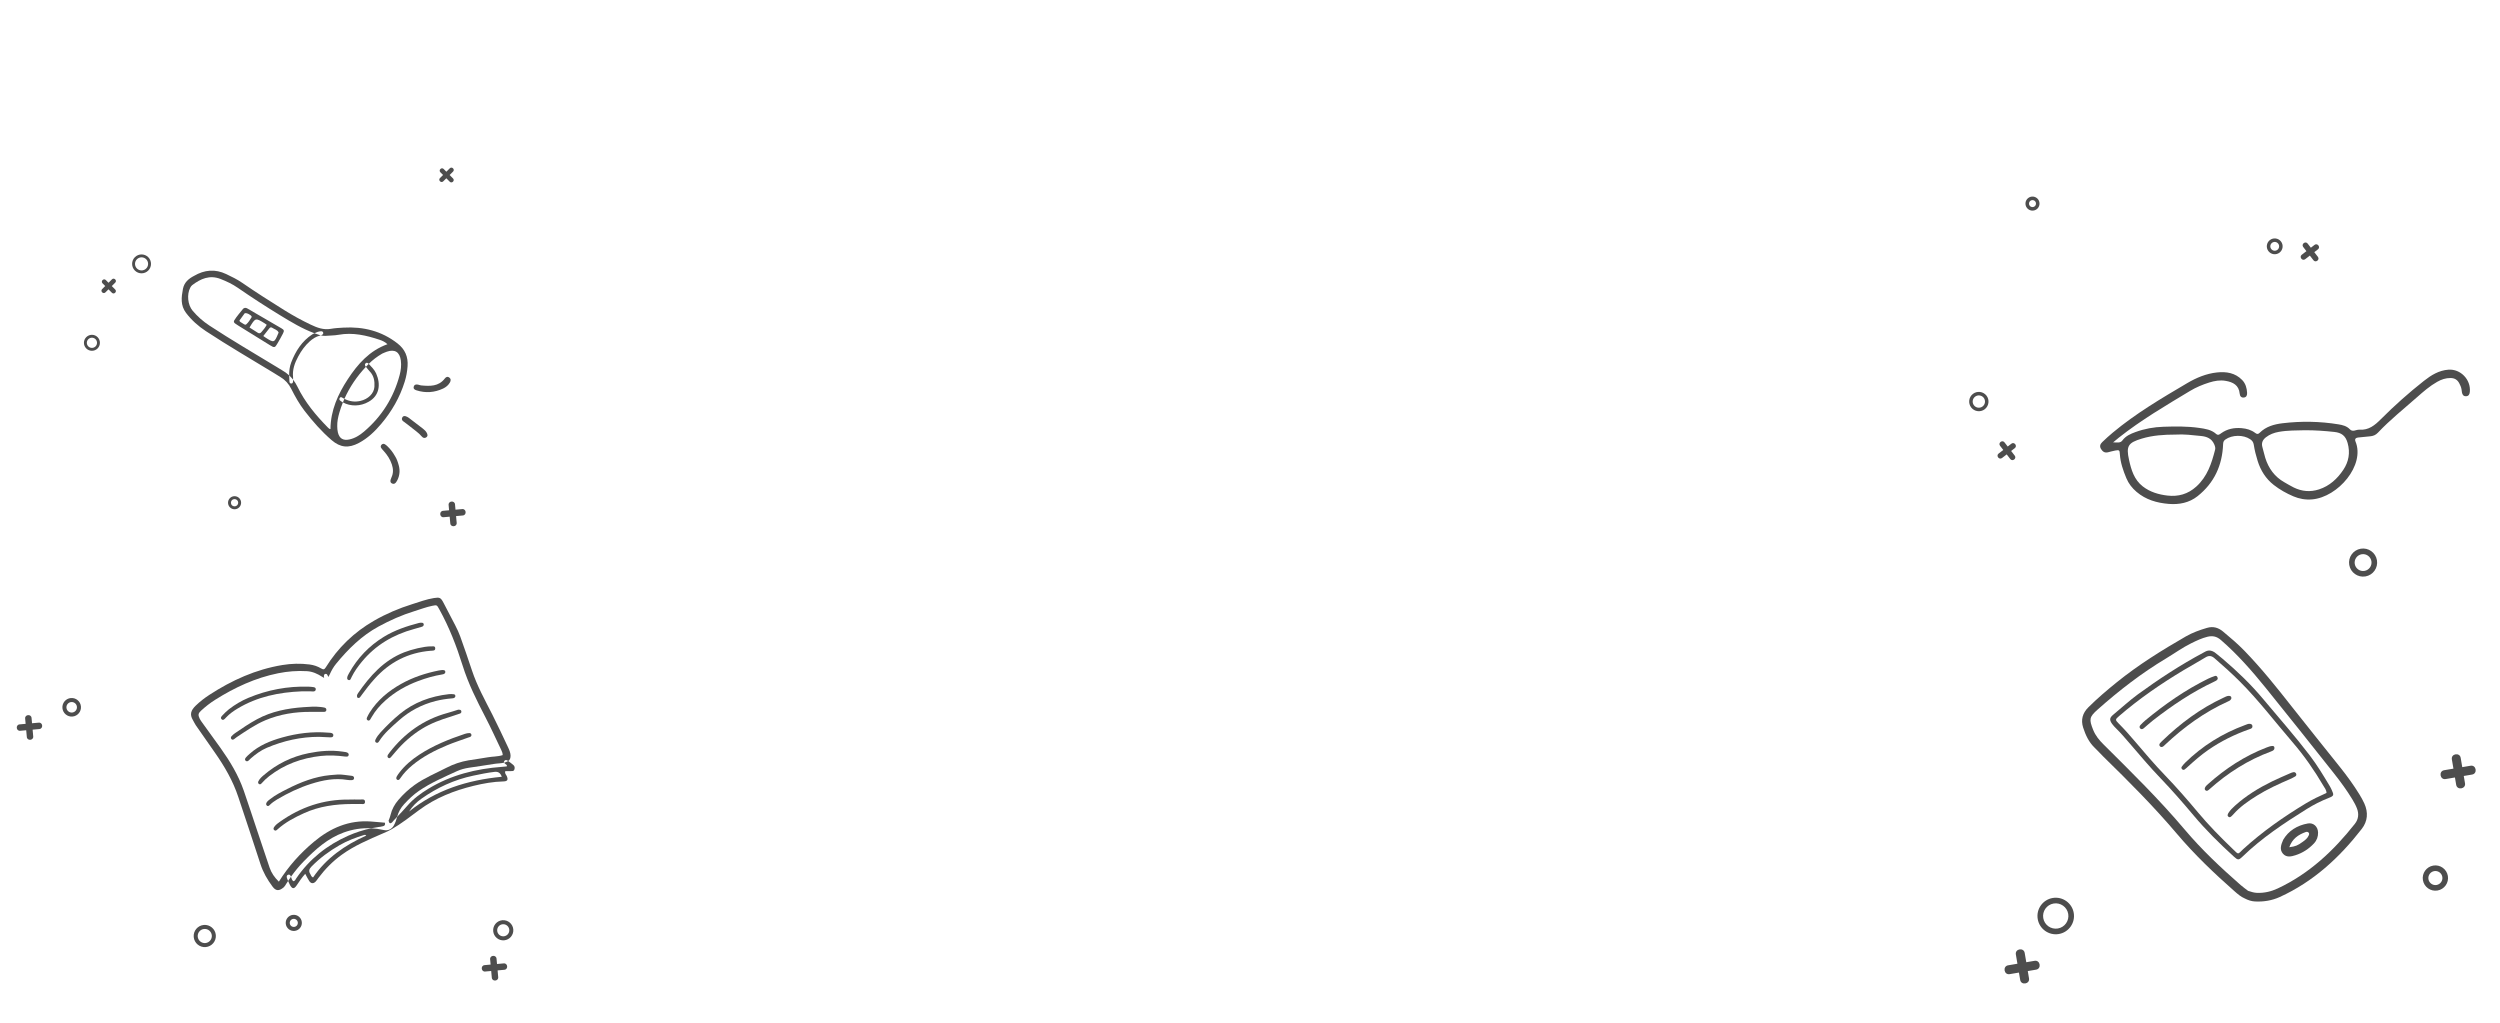 <svg width="1413" height="578" viewBox="0 0 1413 578" fill="none" xmlns="http://www.w3.org/2000/svg">
<path d="M1287.64 137.707C1286.8 136.62 1285.24 136.417 1284.15 137.256C1283.07 138.095 1282.87 139.663 1283.71 140.75C1284.54 141.833 1286.11 142.035 1287.2 141.196C1288.28 140.357 1288.48 138.79 1287.64 137.707ZM1282.13 141.964C1280.62 140.009 1280.99 137.194 1282.94 135.686C1284.89 134.177 1287.7 134.538 1289.21 136.493C1290.72 138.444 1290.36 141.259 1288.41 142.767C1286.46 144.275 1283.64 143.914 1282.13 141.964Z" fill="#4D4D4D"/>
<path d="M1150.34 113.855C1149.67 112.988 1148.42 112.827 1147.55 113.497C1146.68 114.169 1146.52 115.423 1147.19 116.289C1147.86 117.16 1149.11 117.321 1149.98 116.648C1150.85 115.978 1151.01 114.725 1150.34 113.855ZM1145.62 117.503C1144.28 115.769 1144.6 113.267 1146.34 111.927C1148.07 110.587 1150.57 110.907 1151.91 112.641C1153.25 114.378 1152.93 116.879 1151.2 118.218C1149.46 119.558 1146.96 119.24 1145.62 117.503" fill="#4D4D4D"/>
<path d="M1121.2 224.833C1120.02 223.314 1117.83 223.031 1116.31 224.203C1114.79 225.378 1114.51 227.572 1115.69 229.091C1116.86 230.61 1119.05 230.891 1120.57 229.716C1122.09 228.544 1122.37 226.352 1121.2 224.833ZM1114.12 230.304C1112.27 227.916 1112.71 224.479 1115.1 222.634C1117.48 220.792 1120.92 221.231 1122.77 223.619C1124.61 226.003 1124.17 229.447 1121.79 231.289C1119.4 233.134 1115.96 232.689 1114.12 230.304Z" fill="#4D4D4D"/>
<path d="M1310.08 145.167L1308.04 142.523L1310.12 140.913C1311.73 139.666 1309.8 137.157 1308.18 138.405L1306.1 140.016L1304.27 137.654C1303.03 136.044 1300.52 137.977 1301.77 139.591L1303.59 141.954L1300.95 143.994C1299.34 145.241 1301.27 147.751 1302.89 146.501L1305.53 144.461L1307.57 147.105C1308.82 148.719 1311.33 146.782 1310.08 145.167Z" fill="#4D4D4D"/>
<path d="M1138.73 257.527L1136.69 254.887L1138.78 253.275C1140.39 252.03 1138.46 249.521 1136.84 250.768L1134.76 252.38L1132.93 250.016C1131.68 248.404 1129.18 250.341 1130.42 251.953L1132.25 254.317L1129.61 256.359C1127.99 257.604 1129.93 260.113 1131.54 258.866L1134.19 256.824L1136.23 259.465C1137.47 261.081 1139.98 259.144 1138.73 257.527Z" fill="#4D4D4D"/>
<path d="M77.402 146.518C75.953 147.956 75.945 150.304 77.383 151.753C78.82 153.2 81.167 153.208 82.616 151.769C84.065 150.33 84.074 147.983 82.638 146.536C81.199 145.087 78.851 145.079 77.402 146.518ZM83.773 152.934C81.682 155.009 78.294 155 76.219 152.91C74.143 150.819 74.155 147.429 76.246 145.353C78.336 143.277 81.727 143.289 83.802 145.38C85.878 147.47 85.863 150.858 83.773 152.934Z" fill="#4D4D4D"/>
<path d="M131.131 282.68C130.325 283.481 130.321 284.785 131.118 285.588C131.919 286.394 133.223 286.399 134.029 285.599C134.832 284.801 134.837 283.497 134.037 282.691C133.239 281.887 131.935 281.883 131.131 282.68ZM135.185 286.763C133.736 288.201 131.392 288.193 129.954 286.745C128.518 285.298 128.526 282.954 129.975 281.516C131.421 280.08 133.765 280.088 135.201 281.535C136.639 282.983 136.631 285.327 135.185 286.763Z" fill="#4D4D4D"/>
<path d="M49.928 191.71C48.803 192.826 48.796 194.654 49.916 195.782C51.033 196.907 52.861 196.913 53.985 195.796C55.113 194.677 55.119 192.849 54.002 191.724C52.883 190.597 51.055 190.59 49.928 191.71ZM55.141 196.96C53.373 198.717 50.505 198.704 48.752 196.938C46.995 195.169 47.003 192.301 48.772 190.545C50.54 188.789 53.41 188.799 55.167 190.568C56.92 192.334 56.91 195.204 55.141 196.96Z" fill="#4D4D4D"/>
<path d="M254.236 95.113L252.279 97.056L250.745 95.511C249.555 94.313 247.697 96.158 248.887 97.356L250.421 98.901L248.668 100.642C247.472 101.829 249.314 103.69 250.513 102.5L252.265 100.759L254.209 102.717C255.396 103.912 257.257 102.07 256.067 100.872L254.124 98.915L256.081 96.971C257.277 95.784 255.435 93.923 254.236 95.113Z" fill="#4D4D4D"/>
<path d="M63.289 157.879L61.333 159.821L59.799 158.276C58.611 157.079 56.749 158.922 57.94 160.121L59.474 161.666L57.724 163.404C56.525 164.595 58.37 166.454 59.569 165.263L61.32 163.525L63.264 165.483C64.45 166.677 66.311 164.834 65.123 163.638L63.178 161.679L65.134 159.737C66.331 158.549 64.488 156.688 63.289 157.879Z" fill="#4D4D4D"/>
<path d="M205.726 243.953C215.753 235.412 222.482 224.756 225.867 212.017C226.585 209.31 226.922 206.538 226.553 203.727C225.918 198.947 223.155 197.218 218.627 198.78C217.629 199.125 216.674 199.587 215.994 199.872C213.044 201.598 210.609 203.469 208.421 205.655C208.417 205.658 208.418 205.659 208.414 205.662C208.408 205.652 208.398 205.644 208.388 205.636C207.873 205.071 207.252 204.786 206.637 205.333C206.027 205.877 206.246 206.583 206.689 207.15C206.731 207.205 206.777 207.257 206.819 207.312C201.728 212.725 197.631 218.738 194.659 225.429C194.485 225.34 194.311 225.259 194.138 225.162C193.421 224.764 192.548 223.899 191.953 225.066C191.459 226.035 192.414 226.578 193.161 227.05C193.375 227.183 193.591 227.307 193.811 227.428C193.052 229.323 192.374 231.273 191.793 233.275C191.067 235.772 190.541 238.325 190.608 240.948C190.64 242.094 190.695 243.27 190.962 244.379C191.798 247.822 193.929 249.133 197.408 248.396C200.599 247.722 203.306 246.014 205.726 243.953V243.953ZM219 194.546C217.62 193.265 216.147 192.583 214.606 192.066C207.059 189.54 199.436 187.757 191.374 189.219C188.927 189.664 186.394 189.613 183.906 189.83C183 189.91 182.152 189.756 181.311 189.533C181.48 189.481 181.646 189.424 181.808 189.348C182.344 189.099 182.858 188.759 182.685 188.056C182.521 187.39 181.971 187.183 181.351 187.227C180.042 187.316 178.868 187.78 177.727 188.348C170.848 185.812 164.6 182.022 158.376 178.223C150.25 173.264 142.259 168.086 134.421 162.674C131.402 160.585 128.103 159.023 124.683 157.684C118.534 155.271 113.425 157.514 108.623 161.173C108.181 161.51 107.833 162.028 107.562 162.53C105.504 166.366 106.081 172.302 108.88 175.623C111.623 178.873 114.78 181.655 118.348 184C130.811 192.189 143.696 199.686 156.431 207.433C157.417 208.033 158.381 208.672 159.384 209.239C160.89 210.082 162.239 211.062 163.443 212.179C163.451 213.24 163.502 214.305 163.572 215.375C163.615 216.079 163.737 216.812 164.647 216.781C165.552 216.751 165.61 216.004 165.628 215.309C165.633 215.073 165.649 214.834 165.659 214.597C166.593 215.797 167.412 217.108 168.107 218.552C172.351 227.312 178.492 234.692 185.264 241.586C185.532 241.856 185.81 242.124 186.115 242.348C186.255 242.449 186.478 242.433 186.778 242.496C186.874 231.976 190.987 222.822 196.608 214.28C202.215 205.754 208.808 198.205 219 194.546V194.546ZM187.399 248.736C181.699 243.818 176.752 238.181 172.16 232.236C169.145 228.339 166.767 224.039 164.547 219.655C163.163 216.92 161.213 214.739 158.575 213.166C157.257 212.375 155.973 211.525 154.656 210.726C141.845 202.922 128.866 195.389 116.332 187.134C112.037 184.31 108.26 180.949 105.143 176.837C101.953 172.633 102.49 168.018 103.395 163.302C104.105 159.617 106.592 157.522 109.692 155.913C115.584 152.476 121.583 151.919 127.875 154.918C131.011 156.411 134.117 157.919 136.972 159.897C144.727 165.26 152.696 170.294 160.685 175.293C165.501 178.303 170.479 181.041 175.607 183.48C179.174 185.178 182.817 186.603 186.964 185.858C189.32 185.434 191.741 185.31 194.142 185.172C205.379 184.535 215.683 187.077 224.695 194.126C228.919 197.424 230.745 201.657 230.361 206.971C230.147 209.965 229.632 212.886 228.738 215.747C225.975 224.599 221.451 232.473 215.49 239.539C211.869 243.832 207.86 247.688 202.848 250.352C197.009 253.455 192.352 253.009 187.399 248.736" fill="#4D4D4D"/>
<path d="M216.921 254.948C216.409 254.379 215.866 253.825 215.448 253.191C215.042 252.577 215.119 251.886 215.658 251.347C216.187 250.818 216.857 250.7 217.506 251.078C217.997 251.362 218.451 251.734 218.865 252.126C220.545 253.725 221.986 255.518 223.194 257.697C224.24 259.265 224.884 261.191 225.404 263.138C226.152 265.921 225.912 268.664 224.637 271.284C223.71 273.191 222.84 273.788 221.683 273.301C220.528 272.816 220.333 271.837 221.265 269.816C222.383 267.392 222.309 265.044 221.485 262.545C220.532 259.639 218.931 257.187 216.921 254.948" fill="#4D4D4D"/>
<path d="M253.857 213.342C254.935 214.076 254.879 215.132 254.307 216.145C253.437 217.696 252.119 218.791 250.506 219.58C245.617 221.873 240.583 222.271 235.408 220.62C234.44 220.311 233.529 219.819 233.838 218.604C234.162 217.305 235.209 217.153 236.357 217.408C236.918 217.534 237.464 217.785 238.025 217.839C242.98 218.29 247.878 218.516 251.382 213.96C252.044 213.099 252.868 212.666 253.857 213.342" fill="#4D4D4D"/>
<path d="M238.427 246.741C236.495 244.439 233.944 242.881 231.683 240.975C230.444 239.93 229.083 239.031 227.806 238.028C227.127 237.494 226.96 236.771 227.354 235.978C227.777 235.136 228.527 235.008 229.311 235.261C229.933 235.466 230.553 235.78 231.076 236.175C233.751 238.183 236.42 240.202 239.042 242.28C239.857 242.926 240.643 243.653 241.033 244.35C241.717 245.488 241.935 246.407 240.979 247.144C240.041 247.864 239.087 247.529 238.427 246.741" fill="#4D4D4D"/>
<path d="M157.172 188.671C157.281 188.408 157.523 188.068 157.438 187.882C156.758 186.341 155.074 186.119 153.865 185.261C153.188 184.78 152.641 185.031 152.156 185.668C151.12 187.031 150.04 188.363 148.812 189.92C149.491 190.392 149.874 190.676 150.275 190.931C154.813 193.817 155.076 193.731 157.172 188.671V188.671ZM147.766 187.677C148.832 186.45 149.894 185.217 150.762 183.572C150.221 183.185 149.922 182.952 149.604 182.755C144.381 179.54 144.381 179.541 141.028 185.109C142.594 186.102 144.187 187.094 145.761 188.112C146.597 188.653 147.227 188.299 147.766 187.677V187.677ZM142.207 179.301C142.251 179.227 142.258 179.117 142.253 179.025C142.211 178.17 139.339 176.573 138.283 177.087C137.432 178.251 136.399 179.609 135.436 181.02C135.198 181.369 135.519 181.745 135.854 181.963C136.579 182.427 137.315 182.869 138.042 183.325C138.396 183.546 138.85 183.611 139.122 183.376C140.436 182.241 141.311 180.761 142.207 179.301V179.301ZM152.498 195.055C146.516 191.366 140.542 187.663 134.573 183.957C133.999 183.603 133.453 183.209 132.891 182.836C132.236 182.397 131.978 181.765 132.385 181.099C133.898 178.632 135.864 176.506 137.488 174.426C138.566 173.654 139.349 174.078 140.106 174.517C146.435 178.189 152.77 181.85 159.074 185.567C160.652 186.5 160.735 186.928 159.864 188.641C158.952 190.442 157.94 192.196 156.924 193.943C155.338 196.666 155.173 196.705 152.498 195.055" fill="#4D4D4D"/>
<path d="M212.602 211.091C215.3 217.203 214.533 223.675 208.275 227.116C203.729 229.722 198.131 229.816 193.811 227.429C194.084 226.754 194.367 226.089 194.659 225.43C197.482 226.876 200.453 227.331 203.604 226.624C208.058 225.625 211.379 222.428 211.626 218.621C211.827 215.499 211.371 212.479 209.073 210.036C208.271 209.176 207.542 208.244 206.819 207.312C207.339 206.758 207.871 206.206 208.414 205.662C209.964 207.356 211.672 208.974 212.602 211.091" fill="#4D4D4D"/>
<path d="M175.015 192.986C172.337 195.391 170.278 198.291 168.581 201.438C166.589 205.128 165.159 208.974 165.646 213.292C165.696 213.721 165.683 214.158 165.659 214.597C164.983 213.73 164.248 212.921 163.443 212.179C163.425 209.706 163.664 207.259 164.593 204.853C167.073 198.428 170.615 192.843 176.489 188.995C176.899 188.774 177.31 188.555 177.727 188.348C178.466 188.621 179.204 188.893 179.96 189.134C180.407 189.28 180.86 189.413 181.311 189.533C181.113 189.595 180.911 189.649 180.709 189.703C178.515 190.288 176.675 191.495 175.015 192.986" fill="#4D4D4D"/>
<path d="M1377.15 500.189C1379.31 499.822 1380.77 497.765 1380.4 495.601C1380.04 493.442 1377.98 491.983 1375.82 492.35C1373.66 492.717 1372.2 494.773 1372.56 496.932C1372.93 499.096 1374.99 500.556 1377.15 500.189ZM1375.29 489.222C1379.17 488.562 1382.87 491.185 1383.53 495.07C1384.19 498.961 1381.57 502.657 1377.68 503.317C1373.79 503.977 1370.09 501.354 1369.43 497.462C1368.77 493.577 1371.4 489.881 1375.29 489.222Z" fill="#4D4D4D"/>
<path d="M1163.1 524.781C1166.99 524.121 1169.62 520.418 1168.96 516.527C1168.3 512.635 1164.59 510.007 1160.7 510.667C1156.81 511.327 1154.19 515.03 1154.85 518.921C1155.51 522.813 1159.21 525.441 1163.1 524.781ZM1160.17 507.539C1165.79 506.586 1171.13 510.378 1172.08 515.996C1173.04 521.608 1169.25 526.956 1163.63 527.909C1158.01 528.862 1152.67 525.064 1151.72 519.452C1150.76 513.834 1154.56 508.492 1160.17 507.539Z" fill="#4D4D4D"/>
<path d="M1336.42 322.668C1339.01 322.228 1340.76 319.761 1340.32 317.165C1339.88 314.569 1337.41 312.819 1334.82 313.259C1332.23 313.699 1330.47 316.166 1330.91 318.762C1331.35 321.358 1333.82 323.109 1336.42 322.668ZM1334.29 310.131C1338.61 309.398 1342.72 312.317 1343.45 316.634C1344.18 320.951 1341.27 325.063 1336.95 325.796C1332.63 326.529 1328.52 323.61 1327.79 319.293C1327.05 314.976 1329.97 310.864 1334.29 310.131Z" fill="#4D4D4D"/>
<path d="M1135.84 550.589L1141.1 549.697L1141.81 553.845C1142.35 557.061 1147.35 556.219 1146.8 552.997L1146.1 548.849L1150.8 548.051C1154.02 547.506 1153.17 542.506 1149.95 543.052L1145.25 543.851L1144.36 538.595C1143.81 535.38 1138.82 536.221 1139.36 539.443L1140.25 544.698L1135 545.591C1131.78 546.136 1132.63 551.136 1135.84 550.589Z" fill="#4D4D4D"/>
<path d="M1382.27 440.32L1387.53 439.428L1388.23 443.582C1388.78 446.791 1393.77 445.95 1393.23 442.734L1392.52 438.58L1397.23 437.782C1400.44 437.236 1399.6 432.243 1396.38 432.789L1391.67 433.588L1390.78 428.332C1390.24 425.117 1385.24 425.958 1385.79 429.18L1386.68 434.435L1381.42 435.328C1378.21 435.873 1379.05 440.866 1382.27 440.32Z" fill="#4D4D4D"/>
<path d="M1319.17 437.133C1322.93 441.868 1326.49 446.766 1329.63 451.943C1330.6 453.553 1331.52 455.235 1332.18 456.991C1333.33 460.013 1333.02 463.011 1331 465.585C1319.02 480.794 1305.19 493.804 1287.41 502.132C1283.69 503.878 1279.84 504.787 1275.71 504.65C1274.03 504.589 1272.49 504.124 1270.62 503.505C1269.37 502.533 1267.82 501.452 1266.4 500.213C1255.21 490.418 1244.4 480.268 1234.78 468.867C1220.48 451.906 1204.64 436.394 1188.93 420.77C1186.5 418.365 1184.37 415.795 1183.06 412.533C1180.67 406.518 1180.82 405.28 1185.59 401.037C1197.66 390.304 1210.41 380.454 1224.29 372.132C1229.04 369.282 1233.53 366.004 1238.53 363.55C1241.48 362.1 1244.43 360.69 1247.63 359.902C1250.47 359.206 1252.83 359.635 1255.25 361.73C1264.63 369.853 1272.75 379.131 1280.52 388.713C1293.53 404.752 1306.33 420.964 1319.17 437.133V437.133ZM1256.49 356.967C1253.86 354.785 1250.98 353.826 1247.38 354.883C1243.23 356.103 1239.21 357.541 1235.49 359.679C1221.94 367.481 1208.66 375.726 1196.47 385.568C1190.88 390.077 1185.41 394.733 1180.31 399.802C1177.05 403.042 1176 406.891 1177.4 411.235C1178.76 415.452 1180.6 419.448 1183.89 422.608C1185.62 424.262 1187.2 426.064 1188.91 427.738C1203.25 441.73 1217.39 455.913 1230.34 471.205C1240.31 482.976 1251.4 493.565 1262.94 503.725C1264.74 505.306 1266.54 506.889 1268.79 507.831C1270.6 508.775 1272.5 509.413 1274.56 509.512C1279.42 509.754 1284.08 509.005 1288.55 506.974C1307.49 498.352 1322.28 484.712 1334.87 468.49C1338.23 464.166 1338.6 459.217 1336.35 454.191C1335.53 452.359 1334.53 450.588 1333.47 448.874C1330.23 443.617 1326.59 438.623 1322.75 433.79C1313.66 422.347 1304.44 411.013 1295.42 399.518C1286.87 388.61 1278.22 377.801 1268.56 367.826C1264.78 363.922 1260.65 360.422 1256.49 356.967" fill="#4D4D4D"/>
<path d="M1301.52 475.791C1298.58 477.905 1297.49 478.375 1293.91 478.851C1295.59 474.052 1299 471.785 1303.11 470.298C1303.72 470.079 1304.36 470.077 1304.84 470.592C1305.34 471.142 1305.07 471.767 1304.82 472.324C1304.14 473.867 1302.84 474.842 1301.52 475.791V475.791ZM1304.43 465.421C1298.31 466.502 1293.43 469.598 1290.47 474.631C1289.14 477.619 1288.33 480.288 1290.38 482.57C1292.34 484.767 1295.02 484.14 1297.46 483.353C1301.49 482.054 1304.95 479.801 1307.86 476.697C1309.5 474.939 1310.24 472.828 1310.17 470.479C1310.07 467.211 1307.58 464.861 1304.43 465.421" fill="#4D4D4D"/>
<path d="M1251.61 372.009C1256.48 376.203 1261.24 380.493 1265.8 385.033C1276.62 395.819 1285.83 407.998 1295.78 419.537C1302.38 427.2 1308.11 435.482 1313.23 444.196C1313.92 445.369 1314.89 446.437 1314.94 448.17C1311 449.916 1307.03 451.805 1303.27 454.073C1290.73 461.641 1278.77 469.996 1267.91 479.89C1264.53 482.977 1265.61 483.369 1261.82 479.723C1255.01 473.175 1248.37 466.444 1242.31 459.183C1236.33 452.027 1230.22 445 1223.74 438.287C1217.7 432.029 1212.08 425.396 1206.45 418.774C1203.59 415.413 1200.68 412.119 1197.55 408.998C1195.37 406.808 1195.47 406.659 1197.81 404.635C1209.1 394.885 1221.36 386.492 1234.13 378.813C1238.23 376.342 1242.46 374.092 1246.53 371.569C1248.48 370.364 1249.97 370.597 1251.61 372.009ZM1245.34 368.882C1232.43 375.802 1220.2 383.785 1208.37 392.407C1203.48 395.978 1199.06 400.117 1194.39 403.96C1192.28 405.702 1192.18 406.906 1193.75 409.138C1194.4 410.054 1195.19 410.886 1196 411.682C1198.7 414.328 1201.14 417.202 1203.61 420.072C1209.36 426.753 1215.03 433.503 1221.14 439.868C1227.59 446.59 1233.72 453.609 1239.71 460.75C1246.75 469.158 1254.56 476.852 1262.67 484.236C1264.82 486.204 1265.37 486.196 1267.39 484.236C1278.32 473.636 1290.91 465.287 1303.75 457.277C1307.7 454.808 1311.86 452.687 1316.22 450.987C1319.14 449.847 1319.24 449.398 1317.89 446.477C1317.52 445.675 1317.13 444.882 1316.67 444.126C1313.17 438.287 1309.66 432.456 1305.53 427.033C1297.21 416.096 1288.1 405.824 1279.3 395.278C1272.35 386.942 1264.56 379.421 1256.29 372.404C1254.47 370.856 1252.57 369.405 1251.59 368.618C1248.61 366.813 1246.98 367.996 1245.34 368.882Z" fill="#4D4D4D"/>
<path d="M1209.85 409.73C1209.29 410.309 1208.99 411.046 1209.65 411.728C1210.31 412.42 1211.08 412.082 1211.66 411.6C1213.41 410.164 1215.04 408.588 1216.83 407.199C1227.67 398.746 1239.03 391.102 1251.52 385.239C1252.2 384.919 1252.9 384.627 1253.33 383.967C1253.59 383.455 1253.44 382.984 1253.18 382.539C1252.87 382.041 1252.36 381.894 1251.87 382.065C1250.57 382.528 1249.26 382.987 1248.03 383.596C1235.2 389.904 1223.56 398.027 1212.57 407.122C1211.61 407.919 1210.72 408.826 1209.85 409.73" fill="#4D4D4D"/>
<path d="M1220.94 419.926C1220.39 420.564 1220.21 421.281 1220.91 421.91C1221.44 422.394 1222.09 422.261 1222.64 421.883C1223.05 421.604 1223.39 421.222 1223.76 420.88C1234.36 410.902 1246 402.437 1259.34 396.427C1260.02 396.121 1260.75 395.861 1261.17 394.766C1261.21 394.083 1261.06 393.295 1259.83 393.297C1258.66 393.296 1257.66 393.914 1256.64 394.382C1243.6 400.432 1232.29 408.911 1221.99 418.849C1221.63 419.195 1221.26 419.542 1220.94 419.926" fill="#4D4D4D"/>
<path d="M1233.1 433.394C1232.8 433.813 1232.93 434.366 1233.33 434.763C1233.73 435.165 1234.28 435.246 1234.7 434.946C1235.41 434.451 1236.05 433.835 1236.69 433.246C1240.31 429.946 1244 426.722 1248.03 423.924C1255.2 418.946 1262.96 415.117 1271.18 412.223C1271.88 411.972 1272.66 411.868 1273.03 411.025C1273.21 410.055 1272.92 409.311 1271.82 409.124C1270.78 408.947 1269.86 409.447 1268.92 409.79C1256.12 414.508 1244.78 421.545 1235.03 431.105C1234.32 431.8 1233.67 432.583 1233.1 433.394" fill="#4D4D4D"/>
<path d="M1259.42 459.616C1259.27 460.111 1258.68 460.825 1259.38 461.494C1260.29 462.351 1260.96 461.61 1261.59 460.985C1261.77 460.806 1261.96 460.635 1262.12 460.447C1265.97 456.028 1270.73 452.759 1275.65 449.688C1281.55 446.01 1287.84 443.142 1294.2 440.401C1295.24 439.955 1296.24 439.43 1297.22 438.87C1297.82 438.523 1298.06 437.927 1297.76 437.252C1297.47 436.618 1296.89 436.318 1296.23 436.432C1295.62 436.536 1295.02 436.773 1294.45 437.025C1291 438.558 1287.51 440.014 1284.12 441.672C1276.64 445.344 1269.56 449.66 1263.34 455.257C1261.94 456.514 1260.56 457.818 1259.42 459.616Z" fill="#4D4D4D"/>
<path d="M1246.26 445.221C1246.08 445.694 1246.03 446.195 1246.46 446.609C1246.87 447.009 1247.37 447.056 1247.83 446.814C1248.27 446.578 1248.64 446.217 1249.02 445.88C1259.26 436.736 1270.68 429.507 1283.59 424.728C1284.3 424.465 1285.02 424.202 1285.41 423.413C1285.71 422.422 1285.43 421.56 1284.29 421.62C1283.19 421.682 1282.09 422.087 1281.04 422.491C1268.67 427.263 1257.77 434.4 1247.93 443.212C1247.28 443.802 1246.59 444.371 1246.26 445.221" fill="#4D4D4D"/>
<path d="M115.376 525.052C113.182 525.251 111.558 527.2 111.757 529.395C111.955 531.587 113.902 533.212 116.097 533.014C118.291 532.815 119.914 530.866 119.716 528.675C119.517 526.479 117.57 524.853 115.376 525.052ZM116.302 535.282C112.857 535.594 109.8 533.044 109.489 529.601C109.177 526.153 111.725 523.096 115.17 522.784C118.615 522.472 121.672 525.022 121.984 528.469C122.296 531.913 119.747 534.97 116.302 535.282Z" fill="#4D4D4D"/>
<path d="M165.843 519.34C164.588 519.453 163.661 520.566 163.774 521.818C163.888 523.075 165 524.003 166.255 523.89C167.509 523.776 168.438 522.663 168.324 521.406C168.211 520.154 167.098 519.226 165.843 519.34ZM166.46 526.158C163.955 526.385 161.733 524.532 161.506 522.024C161.279 519.52 163.132 517.298 165.637 517.071C168.143 516.844 170.366 518.697 170.592 521.201C170.819 523.71 168.966 525.931 166.46 526.158Z" fill="#4D4D4D"/>
<path d="M284.124 522.379C282.243 522.55 280.851 524.217 281.021 526.1C281.191 527.978 282.861 529.372 284.741 529.202C286.623 529.032 288.014 527.36 287.844 525.482C287.674 523.599 286.005 522.209 284.124 522.379ZM284.947 531.47C281.815 531.754 279.036 529.435 278.753 526.305C278.469 523.17 280.787 520.394 283.918 520.111C287.05 519.827 289.828 522.142 290.112 525.276C290.396 528.407 288.079 531.187 284.947 531.47Z" fill="#4D4D4D"/>
<path d="M40.249 396.798C38.615 396.946 37.407 398.397 37.554 400.03C37.702 401.663 39.152 402.873 40.786 402.725C42.419 402.578 43.627 401.127 43.48 399.494C43.332 397.86 41.882 396.65 40.249 396.798ZM40.991 404.992C38.106 405.253 35.548 403.121 35.286 400.235C35.026 397.354 37.159 394.793 40.044 394.532C42.928 394.271 45.487 396.407 45.748 399.288C46.009 402.174 43.875 404.731 40.991 404.992Z" fill="#4D4D4D"/>
<path d="M21.918 408.439L18.105 408.784L17.832 405.775C17.622 403.447 14 403.771 14.211 406.103L14.483 409.112L11.072 409.421C8.742 409.632 9.066 413.255 11.4 413.044L14.811 412.735L15.157 416.549C15.367 418.877 18.989 418.553 18.778 416.221L18.433 412.407L22.246 412.062C24.576 411.851 24.252 408.228 21.918 408.439Z" fill="#4D4D4D"/>
<path d="M284.728 544.507L280.914 544.852L280.642 541.844C280.431 539.513 276.81 539.836 277.021 542.172L277.293 545.18L273.881 545.489C271.552 545.7 271.876 549.32 274.209 549.109L277.621 548.8L277.967 552.615C278.177 554.943 281.799 554.619 281.588 552.288L281.242 548.472L285.056 548.127C287.386 547.916 287.061 544.296 284.728 544.507Z" fill="#4D4D4D"/>
<path d="M261.259 287.731L257.446 288.076L257.173 285.064C256.962 282.737 253.341 283.06 253.552 285.392L253.825 288.404L250.413 288.713C248.082 288.924 248.407 292.543 250.74 292.332L254.152 292.023L254.498 295.838C254.708 298.166 258.33 297.843 258.119 295.511L257.773 291.695L261.586 291.35C263.917 291.139 263.593 287.519 261.259 287.731Z" fill="#4D4D4D"/>
<path d="M160.524 501.336C161.061 500.845 161.404 500.131 161.8 499.498C162.131 498.968 162.487 498.458 162.829 497.937C162.609 497.4 162.397 496.859 162.206 496.314C161.963 495.621 161.903 494.738 162.82 494.402C163.756 494.058 164.151 494.747 164.439 495.495C164.445 495.51 164.45 495.525 164.455 495.54C166.631 492.475 169.009 489.568 171.639 486.873C178.232 480.117 185.138 473.844 194.296 470.518C199.429 468.654 204.56 467.895 209.755 468.154C211.179 467.857 212.616 467.598 214.067 467.401C214.385 467.357 214.707 467.34 215.022 467.285C217.297 466.895 217.852 466.62 217.56 464.998C217.322 464.976 217.054 464.948 216.739 464.91C214.403 464.663 212.057 464.487 209.713 464.316C197.247 463.387 186.748 467.978 177.387 475.807C169.713 482.228 163.076 489.564 157.613 498.317C155.15 495.928 153.384 493.379 152.357 490.336C150.033 483.454 147.734 476.565 145.428 469.677C142.884 462.084 140.409 454.464 137.785 446.899C134.746 438.135 129.994 430.279 124.646 422.763C121.113 417.804 117.507 412.894 113.948 407.946C113.513 407.341 113.102 406.704 112.785 406.033C111.889 404.131 112.01 403.196 113.565 401.744C116.073 399.413 118.779 397.308 121.679 395.482C132.697 388.544 144.343 383.123 157.212 380.528C162.602 379.445 167.992 379.022 173.464 379.346C176.667 379.538 179.441 380.825 182.083 382.518C182.522 382.799 182.886 383.002 183.222 383.167C183.105 382.755 183.028 382.331 183.083 381.886C183.132 381.479 183.284 381.05 183.783 380.913C184.246 380.792 184.685 380.924 184.915 381.287C185.179 381.71 185.416 382.155 185.623 382.606C185.858 382.249 186.094 381.793 186.358 381.193C187.315 379.022 188.472 376.971 189.966 375.157C196.796 366.833 204.404 359.317 213.926 354.133C220.39 350.619 227.131 347.596 234.209 345.429C237.577 344.401 240.862 343.098 244.328 342.4C246.999 341.861 246.913 341.911 248.252 344.319C253.886 354.446 258.045 365.205 261.491 376.223C264.704 386.493 269.493 395.994 274.42 405.489C277.567 411.547 280.378 417.787 283.337 423.945C283.748 424.803 284.1 425.671 284.125 426.782C281.305 427.706 278.374 427.535 275.556 428.052C271.986 428.712 268.375 429.141 264.794 429.745C260.445 430.477 256.315 431.889 252.389 433.913C246.314 437.036 239.961 439.636 234.357 443.639C230.942 446.08 227.913 448.922 225.188 452.094C223.07 454.563 221.516 457.334 220.754 460.528C220.557 461.358 220.279 462.172 219.974 462.969C219.84 463.316 219.729 463.59 219.624 463.838C219.724 464.168 219.83 464.492 219.929 464.822C219.978 464.987 220.217 465.097 220.447 465.3C221.488 465.322 221.929 464.344 222.551 463.684C223.193 463.008 223.836 462.331 224.48 461.655C225.186 458.956 226.514 456.575 228.397 454.535C230.935 451.786 233.617 449.18 236.724 447.047C243.457 442.424 250.932 439.229 258.304 435.843C260.437 434.864 262.738 434.281 265.068 433.918C269.713 433.198 274.375 432.588 279.007 431.796C280.965 431.461 282.974 431.527 284.909 431.059C284.783 430.834 284.754 430.576 284.95 430.235C285.426 429.404 286.177 429.404 286.873 429.888C286.99 429.971 287.104 430.059 287.22 430.141C288.203 429.498 288.569 428.607 288.572 427.046C288.526 425.578 287.955 424.071 287.27 422.62C284.298 416.352 281.397 410.041 278.255 403.856C274.095 395.669 269.626 387.637 266.728 378.862C264.618 372.474 262.407 366.118 260.144 359.784C259.393 357.679 258.424 355.639 257.413 353.643C255.241 349.355 252.973 345.116 250.752 340.85C249.139 337.754 248.587 337.479 245.221 338.018C240.978 338.7 236.98 340.228 232.904 341.498C225.429 343.84 218.236 346.908 211.481 350.779C200.175 357.255 190.98 366.107 184.099 377.235C183.316 378.499 182.718 378.516 181.598 377.845C179.563 376.625 177.335 375.871 174.978 375.563C169.855 374.904 164.75 375.03 159.647 375.866C144.618 378.334 131.082 384.448 118.417 392.684C115.639 394.493 112.999 396.516 110.618 398.831C107.912 401.459 107.062 403.784 109.079 407.083C109.634 407.99 110.029 409.002 110.633 409.87C114.219 415.055 117.842 420.217 121.46 425.38C126.94 433.204 131.696 441.401 134.707 450.527C138.856 463.101 143.124 475.642 147.168 488.249C148.698 493.018 151.115 497.198 154.082 501.16C155.813 503.473 157.685 503.931 160.524 501.336" fill="#4D4D4D"/>
<path d="M231.188 458.681C233.059 455.706 235.443 453.37 238.205 451.418C247.108 445.118 256.817 440.653 267.527 438.399C271.495 437.563 275.451 436.728 279.485 436.266C281.473 436.04 282.77 436.711 283.606 439.031C264.211 440.895 246.463 446.453 231.188 458.681ZM176.928 495.958C175.807 495.412 175.766 494.588 175.387 493.988C174.38 492.393 174.668 491.199 176.039 489.798C180.782 484.952 186.164 481.008 192.021 477.638C196.395 475.125 201.059 473.36 205.864 471.914C206.165 471.826 206.491 471.744 207.009 472.272C194.913 477.66 184.399 485.004 176.928 495.958V495.958ZM284.909 431.059C285.067 431.34 285.38 431.56 285.635 431.791C286.003 432.126 286.6 432.291 286.518 432.951C286.446 433.044 286.392 433.182 286.325 433.187C285.479 433.275 284.631 433.352 283.783 433.418C268.984 434.512 254.905 438.014 242.096 445.81C237.688 448.488 233.585 451.512 230.186 455.454C228.353 457.581 226.418 459.621 224.48 461.655C224.469 461.699 224.451 461.738 224.441 461.776C224.019 463.442 223.43 465.053 222.602 466.548C221.397 468.726 219.204 469.655 216.939 469.138C214.526 468.588 212.135 468.275 209.755 468.154C205.317 469.094 201.009 470.501 196.864 472.327C184.876 477.621 174.932 485.515 167.473 496.398C167.031 497.043 166.783 497.995 165.743 498.048C164.913 497.37 164.78 496.405 164.455 495.54C163.897 496.326 163.36 497.129 162.829 497.937C163.136 498.686 163.467 499.425 163.854 500.13C165.185 502.554 166.194 502.604 167.721 500.351C169.15 498.242 170.517 496.094 172.519 493.877C173.441 495.564 174.014 496.836 174.787 497.972C175.782 499.432 177.025 499.559 178.292 498.38C178.908 497.807 179.344 497.039 179.857 496.356C183.667 491.281 188.028 486.794 193.21 483.064C200.395 477.885 208.467 474.498 216.505 471.007C218.164 470.287 219.817 469.583 221.403 468.665C226.879 465.487 231.839 461.584 236.897 457.834C246.172 450.956 256.644 446.827 267.729 444.133C273.227 442.792 278.809 441.802 284.508 441.665C286.861 441.604 287.33 440.73 286.421 438.63C286.06 437.8 285.109 437.151 285.615 435.832C286.612 435.832 287.673 435.843 288.733 435.826C289.469 435.81 290.333 435.936 290.674 435.067C291.045 434.122 290.99 433.116 290.183 432.412C289.247 431.593 288.239 430.856 287.22 430.141C286.812 430.405 286.308 430.636 285.661 430.85C285.412 430.927 285.161 430.999 284.909 431.059" fill="#4D4D4D"/>
<path d="M175.658 402.349C178.109 402.349 180.56 402.349 183.012 402.355C183.708 402.355 184.323 402.173 184.444 401.404C184.557 400.689 184.188 400.139 183.49 399.958C182.773 399.771 182.027 399.688 181.289 399.595C178.09 399.215 174.89 399.468 171.699 399.688C162.47 400.321 153.509 402.052 145.269 406.506C140.947 408.842 136.888 411.608 132.844 414.384C132.147 414.863 131.499 415.44 130.918 416.056C130.457 416.545 130.29 417.199 130.83 417.765C131.275 418.233 131.834 418.073 132.293 417.782C132.829 417.436 133.283 416.968 133.815 416.616C139.058 413.136 144.218 409.508 150.06 407.061C158.242 403.63 166.838 402.294 175.658 402.349" fill="#4D4D4D"/>
<path d="M170.557 390.743C172.157 390.743 173.757 390.732 175.356 390.743C175.889 390.749 176.421 390.82 176.954 390.82C177.789 390.826 178.442 390.501 178.483 389.589C178.518 388.808 177.914 388.473 177.253 388.374C176.307 388.231 175.346 388.132 174.389 388.104C162.596 387.763 151.245 389.88 140.371 394.427C136.426 396.071 132.755 398.281 129.364 400.892C128.021 401.926 126.834 403.179 125.651 404.405C125.07 405.005 124.415 405.818 125.341 406.599C126.089 407.231 126.714 406.627 127.25 406.077C127.473 405.846 127.69 405.609 127.91 405.379C129.763 403.427 131.935 401.898 134.229 400.513C145.401 393.761 157.718 391.26 170.557 390.743" fill="#4D4D4D"/>
<path d="M203.341 451.907C201.32 451.786 199.284 451.935 197.256 451.918C182.878 451.764 169.958 456.146 158.285 464.415C157.151 465.223 155.992 466.009 155.166 467.148C154.739 467.736 154.217 468.445 154.971 469.143C155.736 469.847 156.292 469.27 156.871 468.747C161.28 464.756 166.493 462.04 171.833 459.604C180.442 455.69 189.614 454.469 198.988 454.42C200.484 454.42 201.982 454.486 203.474 454.398C204.535 454.337 206.263 454.981 206.309 453.276C206.362 451.292 204.457 451.973 203.341 451.907" fill="#4D4D4D"/>
<path d="M181.263 427.271C185.873 426.76 190.426 426.996 194.853 427.579C195.828 427.623 196.872 427.887 197.067 426.727C197.244 425.671 196.333 425.292 195.467 425.089C194.845 424.946 194.201 424.902 193.567 424.808C187.143 423.868 180.781 424.423 174.466 425.688C164.955 427.601 156.514 431.747 149.145 438.053C147.933 439.086 146.698 440.142 146.009 441.637C145.767 442.16 145.856 442.726 146.321 443.089C146.824 443.479 147.36 443.281 147.736 442.858C149.08 441.329 150.536 439.933 152.147 438.679C160.736 432.021 170.514 428.464 181.263 427.271" fill="#4D4D4D"/>
<path d="M175.803 443.056C182.441 440.95 189.244 439.609 196.288 440.807C197.019 440.934 197.776 440.928 198.523 440.939C199.327 440.956 200.097 440.736 200.131 439.795C200.162 438.899 199.487 438.542 198.653 438.471C196.105 438.245 193.586 437.662 190.999 437.75C189.51 437.866 188.02 437.954 186.535 438.102C177.896 438.949 169.978 442.05 162.325 445.937C158.997 447.625 155.665 449.323 152.701 451.638C151.945 452.226 151.138 452.776 150.66 453.639C150.32 454.255 150.312 454.926 150.889 455.377C151.371 455.756 151.903 455.525 152.312 455.118C153.602 453.821 155.078 452.76 156.639 451.836C162.714 448.229 169.079 445.189 175.803 443.056" fill="#4D4D4D"/>
<path d="M202.391 391.749C202.022 392.283 201.701 392.849 201.764 393.525C201.804 393.948 201.925 394.41 202.428 394.487C202.707 394.526 203.114 394.465 203.29 394.284C203.731 393.833 204.084 393.289 204.454 392.772C206.694 389.644 209.079 386.625 211.647 383.761C220.148 374.271 230.693 368.829 243.452 367.811C244.58 367.723 246.202 367.96 245.98 366.239C245.793 364.799 244.249 365.486 243.374 365.326C239.594 365.365 232.774 366.976 228.354 368.724C216.901 373.26 209.168 381.958 202.391 391.749" fill="#4D4D4D"/>
<path d="M197.052 384.377C197.485 384.492 197.91 384.316 198.139 383.904C198.397 383.442 198.591 382.942 198.828 382.469C200.359 379.396 202.349 376.641 204.535 373.997C212.283 364.612 222.22 358.756 233.85 355.568C235.289 355.172 236.713 354.726 238.153 354.33C238.805 354.155 239.362 353.918 239.504 353.17C239.535 352.566 239.27 352.076 238.686 351.994C238.071 351.911 237.4 351.928 236.802 352.087C229.868 353.907 223.077 356.172 216.938 359.938C208.597 365.057 202.004 371.929 197.255 380.523C196.793 381.358 196.292 382.194 196.22 383.178C196.177 383.761 196.473 384.234 197.052 384.377" fill="#4D4D4D"/>
<path d="M180.216 416.457C182.543 416.567 184.46 416.655 186.377 416.737C187.25 416.776 188.253 416.803 188.385 415.693C188.515 414.61 187.605 414.302 186.706 414.175C186.285 414.12 185.854 414.137 185.43 414.098C176.61 413.351 167.969 414.45 159.492 416.82C152.777 418.7 146.376 421.306 141.09 426.073C140.379 426.716 139.646 427.348 139.034 428.074C138.563 428.64 138.113 429.366 138.929 430.031C139.558 430.543 140.126 430.213 140.626 429.756C141.02 429.399 141.37 428.992 141.77 428.64C144.514 426.249 147.426 424.099 150.797 422.664C160.323 418.607 170.248 416.462 180.216 416.457" fill="#4D4D4D"/>
<path d="M208.91 402.74C208.345 403.636 207.863 404.592 207.417 405.56C207.121 406.198 207.224 406.841 207.929 407.187C208.535 407.484 208.946 407.077 209.261 406.643C209.573 406.214 209.804 405.725 210.071 405.269C212.12 401.717 214.749 398.671 217.8 395.939C223.285 391.024 229.55 387.466 236.411 384.899C240.816 383.249 245.317 381.947 249.969 381.193C250.829 381.05 251.758 380.764 251.68 379.665C251.608 378.653 250.711 378.719 249.891 378.697C249.325 378.774 248.683 378.824 248.057 378.945C240.583 380.446 233.398 382.799 226.735 386.537C219.564 390.562 213.347 395.686 208.91 402.74" fill="#4D4D4D"/>
<path d="M215.07 413.966C213.985 415.143 213.011 416.429 212.299 417.87C211.965 418.546 211.785 419.365 212.735 419.761C213.477 420.069 213.909 419.525 214.264 418.964C217.224 414.296 221.423 410.8 225.475 407.182C231.469 401.827 238.414 398.204 246.205 396.219C249.207 395.46 252.262 394.988 255.35 394.735C256.21 394.663 257.084 394.636 257.387 393.58C257.429 392.964 257.114 392.47 256.564 392.398C255.622 392.277 254.644 392.239 253.702 392.343C243.41 393.514 234.009 396.917 225.921 403.559C222.037 406.753 218.466 410.266 215.07 413.966" fill="#4D4D4D"/>
<path d="M225.799 436.579C225.281 437.255 224.768 437.943 224.347 438.685C223.969 439.345 223.688 440.186 224.472 440.686C225.316 441.225 225.827 440.494 226.255 439.862C228.123 437.102 230.403 434.726 232.959 432.599C238.924 427.634 245.744 424.132 252.846 421.174C256.675 419.574 260.649 418.332 264.55 416.902C265.308 416.627 266.303 416.622 266.472 415.495C266.453 414.709 265.922 414.302 265.245 414.329C264.406 414.357 263.541 414.511 262.744 414.78C253.725 417.793 244.93 421.339 236.939 426.573C232.734 429.327 228.887 432.549 225.799 436.579" fill="#4D4D4D"/>
<path d="M220.222 425.27C219.896 425.693 219.547 426.106 219.282 426.562C218.94 427.15 218.846 427.838 219.415 428.31C220.071 428.855 220.598 428.349 221.026 427.86C221.941 426.82 222.831 425.759 223.729 424.704C227.976 419.717 232.81 415.434 238.407 411.976C243.543 408.804 249.11 406.753 254.838 405.021C256.569 404.499 258.286 403.927 259.985 403.306C260.657 403.064 260.953 402.465 260.679 401.755C260.454 401.167 259.894 401.129 258.967 401.112C257.182 401.662 255.066 402.382 252.913 402.971C239.446 406.643 228.729 414.335 220.222 425.27" fill="#4D4D4D"/>
<path d="M1210.51 247.911C1216.77 246.01 1223.21 245.651 1229.44 245.632C1234.49 245.304 1239.24 245.948 1244 246.419C1247.21 246.735 1250 247.763 1251.47 251.108C1251.94 252.18 1252.24 253.164 1251.97 254.199C1249.99 261.936 1247.58 269.369 1241.34 275.019C1236.6 279.324 1231.09 280.792 1225.1 280.104C1220.15 279.534 1215.28 278.153 1211.13 274.944C1206.19 271.116 1204.58 265.553 1203.33 259.923C1201.58 252.056 1202.85 250.234 1210.51 247.911V247.911ZM1280.7 247.156C1282.83 245.502 1285.25 244.585 1287.89 244.108C1292.98 243.173 1298.13 243.315 1302.59 243.173C1308.64 243.142 1313.99 243.557 1319.35 244.133C1323.36 244.56 1325.72 246.22 1326.88 250.396C1328.44 255.983 1327.45 261.025 1324.45 265.529C1321.09 270.559 1316.7 274.653 1310.72 276.598C1305.79 278.203 1301.05 277.788 1296.45 275.539C1294.62 274.647 1292.89 273.569 1291.12 272.572C1285.61 269.481 1282.19 264.717 1280.32 258.758C1279.71 256.813 1279.33 254.794 1278.74 252.842C1278.01 250.433 1278.82 248.624 1280.7 247.156V247.156ZM1194.05 244.597C1192.02 246.289 1190.06 248.066 1188.17 249.9C1187.08 250.959 1186.53 252.204 1187.5 253.778C1188.43 255.283 1189.59 256.057 1191.36 255.648C1192.76 255.32 1194.14 254.893 1195.55 254.639C1197.8 254.242 1198.01 254.354 1198.15 256.745C1198.46 261.521 1200.01 265.925 1201.81 270.267C1203.08 273.315 1205.04 275.836 1207.57 277.992C1212.83 282.483 1219.14 284.267 1225.77 284.806C1231.6 285.283 1237.32 284.217 1242.06 280.445C1251.47 272.987 1256.05 263.014 1256.5 251.071C1256.54 249.844 1256.83 249.088 1257.82 248.395C1261.58 245.731 1267.93 245.638 1271.77 248.24C1272.9 249.002 1273.59 249.838 1273.83 251.362C1274.31 254.441 1275.07 257.501 1276.01 260.474C1277.69 265.869 1280.59 270.534 1285.08 274.058C1288.49 276.734 1292.27 278.847 1296.24 280.538C1299.57 281.956 1303.11 282.576 1306.77 282.26C1321.54 280.99 1336.87 262.84 1331.32 249.522C1330.77 248.184 1331.42 247.441 1332.74 247.286C1335 247.026 1337.27 246.784 1339.53 246.611C1341.28 246.481 1342.75 245.88 1343.98 244.573C1350.83 237.3 1358.64 231.087 1366.11 224.496C1369.71 221.325 1373.33 218.153 1377.54 215.787C1379.88 214.467 1382.31 213.631 1385.04 213.656C1387.32 213.675 1388.91 214.61 1389.97 216.623C1390.53 217.695 1391.03 218.779 1391.24 219.981C1391.33 220.575 1391.38 221.176 1391.49 221.771C1391.72 223.103 1392.38 224.038 1393.85 223.951C1395.33 223.865 1395.81 222.842 1395.95 221.498C1396.63 214.579 1390.72 208.434 1383.84 208.942C1378.45 209.345 1374.09 212.045 1370 215.273C1361.51 221.963 1353.42 229.161 1345.79 236.805C1342.26 240.354 1338.82 243.228 1333.54 242.863C1332.62 242.795 1331.66 243.173 1330.72 243.371C1329.72 243.582 1328.89 243.421 1328.12 242.621C1326.37 240.775 1324.02 240.218 1321.64 239.828C1311.17 238.13 1300.66 237.951 1290.14 239.214C1285.32 239.791 1280.72 241.048 1277.13 244.647C1276.23 245.558 1275.51 245.353 1274.66 244.703C1272.39 242.975 1269.77 242.231 1266.97 241.996C1262.78 241.636 1258.87 242.38 1255.38 244.889C1254.5 245.527 1253.68 246.251 1252.54 245.242C1249.79 242.801 1246.34 242.336 1242.88 241.841C1236.21 240.881 1229.51 240.992 1222.81 241.203C1217.38 241.37 1212.09 242.33 1207 244.189C1204.19 245.205 1201.45 246.4 1199.55 248.971C1198.4 250.513 1196.66 250.061 1194.34 250.024C1195.77 248.847 1196.64 248.091 1197.54 247.379C1210.19 237.369 1224.06 229.241 1237.82 220.953C1241.21 218.909 1244.87 217.385 1248.65 216.196C1251.65 215.26 1254.72 214.715 1257.86 215.248C1262.05 215.954 1265.42 217.614 1265.88 222.545C1266 223.902 1266.77 224.856 1268.24 224.688C1269.74 224.515 1270.12 223.338 1270.06 222.031C1269.92 219.318 1269.2 216.784 1267.28 214.79C1263.34 210.714 1258.29 209.945 1253.03 210.509C1246.99 211.16 1241.41 213.483 1236.23 216.536C1221.67 225.116 1207.09 233.701 1194.05 244.597" fill="#4D4D4D"/>
</svg>
